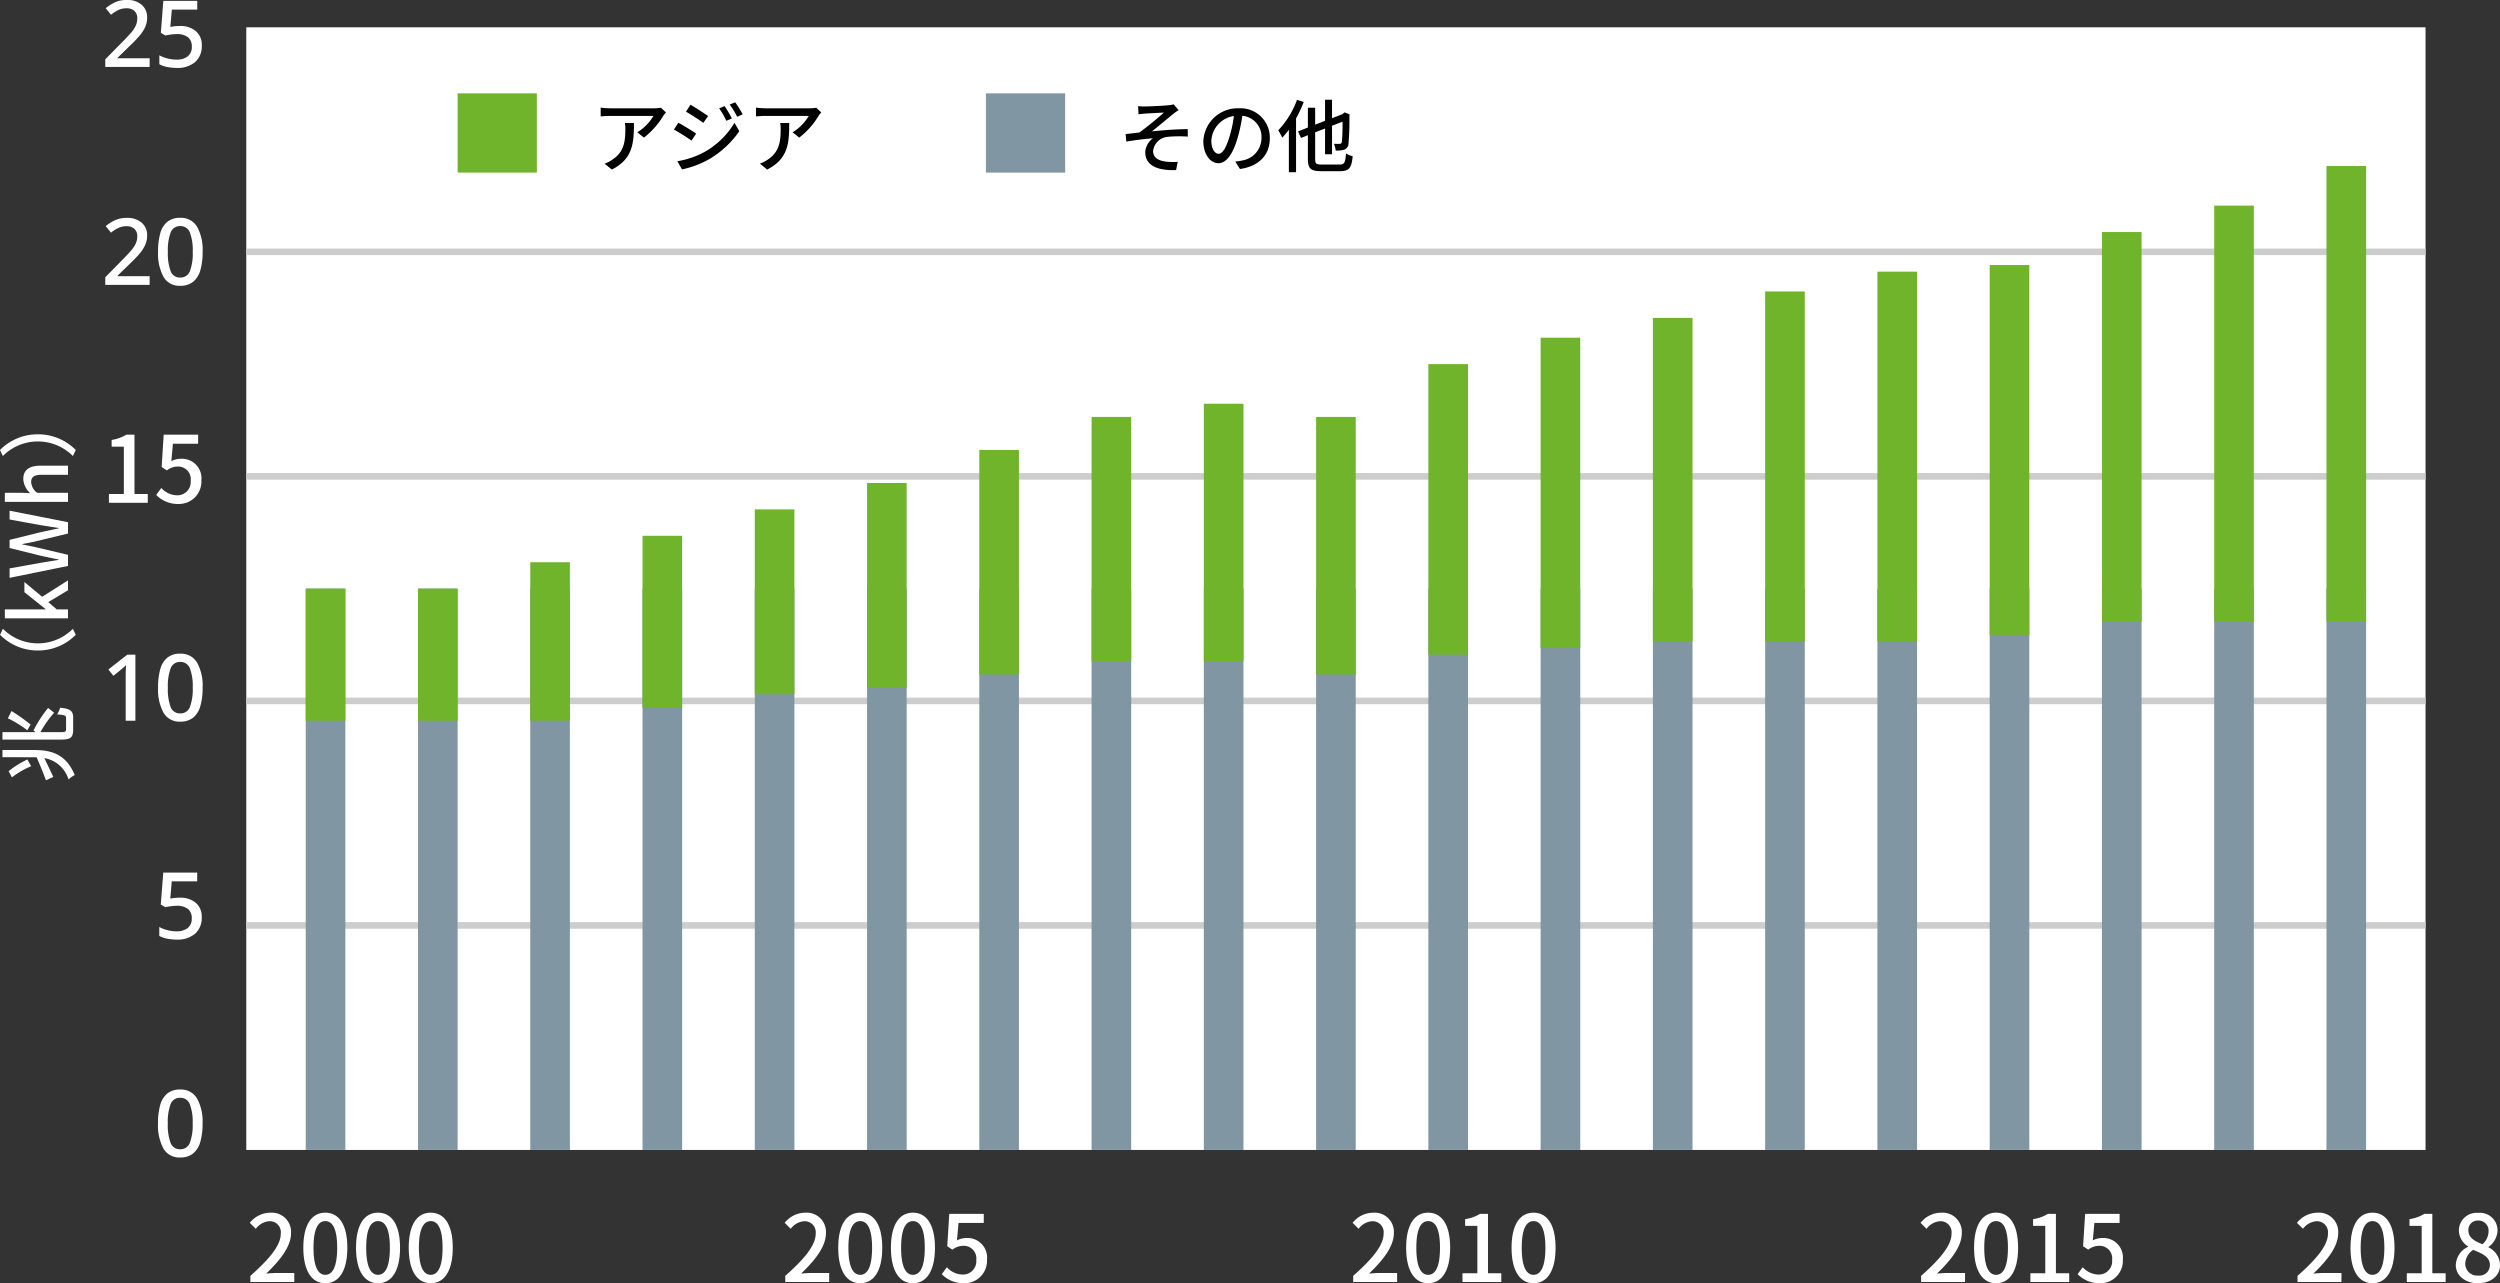 <svg xmlns="http://www.w3.org/2000/svg" width="378.572" height="194.318" viewBox="0 0 378.572 194.318"><rect x="0" y="0" width="378.572" height="194.318" fill="#333333" stroke="none"/><defs><style>.a{fill:#fff;}.b{fill:none;stroke:#cdcdcd;}.c{fill:#8096a3;}.d{fill:#70b42c;}</style></defs><g transform="translate(-221.704 -5471.864)"><path class="a" d="M.616,0h6.65V-1.372H4.69c-.5,0-1.148.042-1.68.1C5.194-3.36,6.776-5.418,6.776-7.406A2.914,2.914,0,0,0,3.668-10.5,4,4,0,0,0,.532-8.96l.91.9a2.8,2.8,0,0,1,2.03-1.148,1.673,1.673,0,0,1,1.75,1.89c0,1.694-1.568,3.7-4.606,6.384ZM11.97.182C13.986.182,15.3-1.61,15.3-5.194c0-3.556-1.316-5.306-3.332-5.306S8.638-8.764,8.638-5.194,9.954.182,11.97.182Zm0-1.274c-1.05,0-1.792-1.12-1.792-4.1,0-2.954.742-4.032,1.792-4.032s1.792,1.078,1.792,4.032C13.762-2.212,13.02-1.092,11.97-1.092ZM17.164,0h5.88V-1.33H21.028v-8.988H19.81a6.06,6.06,0,0,1-2.24.8V-8.5h1.848V-1.33H17.164Zm10.78.182c1.988,0,3.332-1.176,3.332-2.7A3.012,3.012,0,0,0,29.54-5.25v-.07A3.2,3.2,0,0,0,30.9-7.742a2.661,2.661,0,0,0-2.912-2.73,2.691,2.691,0,0,0-2.94,2.66A2.913,2.913,0,0,0,26.432-5.4v.07a3.156,3.156,0,0,0-1.848,2.772C24.584-.966,26.012.182,27.944.182Zm.672-5.908c-1.148-.448-2.128-.966-2.128-2.086a1.411,1.411,0,0,1,1.47-1.5A1.529,1.529,0,0,1,29.54-7.644,2.608,2.608,0,0,1,28.616-5.726ZM27.972-.98a1.8,1.8,0,0,1-1.96-1.736,2.629,2.629,0,0,1,1.2-2.156c1.4.574,2.534,1.05,2.534,2.31A1.587,1.587,0,0,1,27.972-.98Z" transform="translate(569 5666)"/><path class="a" d="M.616,0h6.65V-1.372H4.69c-.5,0-1.148.042-1.68.1C5.194-3.36,6.776-5.418,6.776-7.406A2.914,2.914,0,0,0,3.668-10.5,4,4,0,0,0,.532-8.96l.91.9a2.8,2.8,0,0,1,2.03-1.148,1.673,1.673,0,0,1,1.75,1.89c0,1.694-1.568,3.7-4.606,6.384ZM11.97.182C13.986.182,15.3-1.61,15.3-5.194c0-3.556-1.316-5.306-3.332-5.306S8.638-8.764,8.638-5.194,9.954.182,11.97.182Zm0-1.274c-1.05,0-1.792-1.12-1.792-4.1,0-2.954.742-4.032,1.792-4.032s1.792,1.078,1.792,4.032C13.762-2.212,13.02-1.092,11.97-1.092ZM19.95.182c2.016,0,3.332-1.792,3.332-5.376,0-3.556-1.316-5.306-3.332-5.306s-3.332,1.736-3.332,5.306S17.934.182,19.95.182Zm0-1.274c-1.05,0-1.792-1.12-1.792-4.1,0-2.954.742-4.032,1.792-4.032s1.792,1.078,1.792,4.032C21.742-2.212,21-1.092,19.95-1.092ZM27.93.182c2.016,0,3.332-1.792,3.332-5.376,0-3.556-1.316-5.306-3.332-5.306S24.6-8.764,24.6-5.194,25.914.182,27.93.182Zm0-1.274c-1.05,0-1.792-1.12-1.792-4.1,0-2.954.742-4.032,1.792-4.032s1.792,1.078,1.792,4.032C29.722-2.212,28.98-1.092,27.93-1.092Z" transform="translate(259 5666)"/><path class="a" d="M.616,0h6.65V-1.372H4.69c-.5,0-1.148.042-1.68.1C5.194-3.36,6.776-5.418,6.776-7.406A2.914,2.914,0,0,0,3.668-10.5,4,4,0,0,0,.532-8.96l.91.9a2.8,2.8,0,0,1,2.03-1.148,1.673,1.673,0,0,1,1.75,1.89c0,1.694-1.568,3.7-4.606,6.384ZM11.97.182C13.986.182,15.3-1.61,15.3-5.194c0-3.556-1.316-5.306-3.332-5.306S8.638-8.764,8.638-5.194,9.954.182,11.97.182Zm0-1.274c-1.05,0-1.792-1.12-1.792-4.1,0-2.954.742-4.032,1.792-4.032s1.792,1.078,1.792,4.032C13.762-2.212,13.02-1.092,11.97-1.092ZM19.95.182c2.016,0,3.332-1.792,3.332-5.376,0-3.556-1.316-5.306-3.332-5.306s-3.332,1.736-3.332,5.306S17.934.182,19.95.182Zm0-1.274c-1.05,0-1.792-1.12-1.792-4.1,0-2.954.742-4.032,1.792-4.032s1.792,1.078,1.792,4.032C21.742-2.212,21-1.092,19.95-1.092ZM27.692.182a3.4,3.4,0,0,0,3.472-3.57,2.963,2.963,0,0,0-3.136-3.276,2.946,2.946,0,0,0-1.414.364l.238-2.646h3.822v-1.372H25.452l-.308,4.9.784.518a2.711,2.711,0,0,1,1.652-.588,1.911,1.911,0,0,1,1.96,2.156,2.014,2.014,0,0,1-2.044,2.2A3.3,3.3,0,0,1,25.088-2.24l-.77,1.05A4.56,4.56,0,0,0,27.692.182Z" transform="translate(340 5666)"/><path class="a" d="M.616,0h6.65V-1.372H4.69c-.5,0-1.148.042-1.68.1C5.194-3.36,6.776-5.418,6.776-7.406A2.914,2.914,0,0,0,3.668-10.5,4,4,0,0,0,.532-8.96l.91.9a2.8,2.8,0,0,1,2.03-1.148,1.673,1.673,0,0,1,1.75,1.89c0,1.694-1.568,3.7-4.606,6.384ZM11.97.182C13.986.182,15.3-1.61,15.3-5.194c0-3.556-1.316-5.306-3.332-5.306S8.638-8.764,8.638-5.194,9.954.182,11.97.182Zm0-1.274c-1.05,0-1.792-1.12-1.792-4.1,0-2.954.742-4.032,1.792-4.032s1.792,1.078,1.792,4.032C13.762-2.212,13.02-1.092,11.97-1.092ZM17.164,0h5.88V-1.33H21.028v-8.988H19.81a6.06,6.06,0,0,1-2.24.8V-8.5h1.848V-1.33H17.164ZM27.93.182c2.016,0,3.332-1.792,3.332-5.376,0-3.556-1.316-5.306-3.332-5.306S24.6-8.764,24.6-5.194,25.914.182,27.93.182Zm0-1.274c-1.05,0-1.792-1.12-1.792-4.1,0-2.954.742-4.032,1.792-4.032s1.792,1.078,1.792,4.032C29.722-2.212,28.98-1.092,27.93-1.092Z" transform="translate(426 5666)"/><path class="a" d="M.616,0h6.65V-1.372H4.69c-.5,0-1.148.042-1.68.1C5.194-3.36,6.776-5.418,6.776-7.406A2.914,2.914,0,0,0,3.668-10.5,4,4,0,0,0,.532-8.96l.91.9a2.8,2.8,0,0,1,2.03-1.148,1.673,1.673,0,0,1,1.75,1.89c0,1.694-1.568,3.7-4.606,6.384ZM11.97.182C13.986.182,15.3-1.61,15.3-5.194c0-3.556-1.316-5.306-3.332-5.306S8.638-8.764,8.638-5.194,9.954.182,11.97.182Zm0-1.274c-1.05,0-1.792-1.12-1.792-4.1,0-2.954.742-4.032,1.792-4.032s1.792,1.078,1.792,4.032C13.762-2.212,13.02-1.092,11.97-1.092ZM17.164,0h5.88V-1.33H21.028v-8.988H19.81a6.06,6.06,0,0,1-2.24.8V-8.5h1.848V-1.33H17.164ZM27.692.182a3.4,3.4,0,0,0,3.472-3.57,2.963,2.963,0,0,0-3.136-3.276,2.946,2.946,0,0,0-1.414.364l.238-2.646h3.822v-1.372H25.452l-.308,4.9.784.518a2.711,2.711,0,0,1,1.652-.588,1.911,1.911,0,0,1,1.96,2.156,2.014,2.014,0,0,1-2.044,2.2A3.3,3.3,0,0,1,25.088-2.24l-.77,1.05A4.56,4.56,0,0,0,27.692.182Z" transform="translate(512 5666)"/><g transform="translate(9 64)"><path class="a" d="M7.364,0H.644V-1.148L3.22-3.766q.756-.77,1.26-1.337A4.814,4.814,0,0,0,5.236-6.2a2.6,2.6,0,0,0,.252-1.141,1.456,1.456,0,0,0-.441-1.148,1.694,1.694,0,0,0-1.169-.392,2.907,2.907,0,0,0-1.232.252A5.478,5.478,0,0,0,1.512-7.9l-.8-.994a6.562,6.562,0,0,1,1.372-.875,4.189,4.189,0,0,1,1.834-.371,3.268,3.268,0,0,1,2.24.728,2.465,2.465,0,0,1,.826,1.946,3.449,3.449,0,0,1-.322,1.484,5.859,5.859,0,0,1-.91,1.358q-.588.672-1.386,1.428L2.506-1.386v.07H7.364Zm4.592-6.2a3.581,3.581,0,0,1,2.394.77,2.72,2.72,0,0,1,.91,2.2,3.166,3.166,0,0,1-.994,2.478,4.059,4.059,0,0,1-2.814.9A7.242,7.242,0,0,1,9.989,0,4.033,4.033,0,0,1,8.834-.406V-1.764a4.725,4.725,0,0,0,1.225.476,5.634,5.634,0,0,0,1.379.182,2.691,2.691,0,0,0,1.68-.483,1.776,1.776,0,0,0,.63-1.505,1.729,1.729,0,0,0-.567-1.393A2.72,2.72,0,0,0,11.4-4.97a6.152,6.152,0,0,0-.875.07q-.483.07-.777.14l-.686-.406L9.436-10h5.138V-8.68h-3.85L10.5-6.062q.238-.042.6-.091A6.491,6.491,0,0,1,11.956-6.2Z" transform="translate(228 5418)"/><path class="a" d="M7.364,0H.644V-1.148L3.22-3.766q.756-.77,1.26-1.337A4.814,4.814,0,0,0,5.236-6.2a2.6,2.6,0,0,0,.252-1.141,1.456,1.456,0,0,0-.441-1.148,1.694,1.694,0,0,0-1.169-.392,2.907,2.907,0,0,0-1.232.252A5.478,5.478,0,0,0,1.512-7.9l-.8-.994a6.562,6.562,0,0,1,1.372-.875,4.189,4.189,0,0,1,1.834-.371,3.268,3.268,0,0,1,2.24.728,2.465,2.465,0,0,1,.826,1.946,3.449,3.449,0,0,1-.322,1.484,5.859,5.859,0,0,1-.91,1.358q-.588.672-1.386,1.428L2.506-1.386v.07H7.364Zm8.022-5.012A9.964,9.964,0,0,1,15.05-2.24,3.469,3.469,0,0,1,13.965-.476,3,3,0,0,1,12,.14,2.755,2.755,0,0,1,9.457-1.225a7.372,7.372,0,0,1-.819-3.787,10.165,10.165,0,0,1,.329-2.772,3.411,3.411,0,0,1,1.071-1.757A2.992,2.992,0,0,1,12-10.15,2.8,2.8,0,0,1,14.546-8.8,7.175,7.175,0,0,1,15.386-5.012Zm-5.264,0a7.783,7.783,0,0,0,.42,2.933A1.476,1.476,0,0,0,12-1.106a1.492,1.492,0,0,0,1.456-.966,7.546,7.546,0,0,0,.434-2.94,7.506,7.506,0,0,0-.434-2.919A1.492,1.492,0,0,0,12-8.9a1.476,1.476,0,0,0-1.456.973A7.734,7.734,0,0,0,10.122-5.012Z" transform="translate(228 5451)"/><path class="a" d="M1.2,0h5.88V-1.33H5.068v-8.988H3.85a6.06,6.06,0,0,1-2.24.8V-8.5H3.458V-1.33H1.2ZM11.732.182A3.4,3.4,0,0,0,15.2-3.388a2.963,2.963,0,0,0-3.136-3.276,2.946,2.946,0,0,0-1.414.364l.238-2.646h3.822v-1.372H9.492l-.308,4.9.784.518a2.711,2.711,0,0,1,1.652-.588,1.911,1.911,0,0,1,1.96,2.156,2.014,2.014,0,0,1-2.044,2.2A3.3,3.3,0,0,1,9.128-2.24l-.77,1.05A4.56,4.56,0,0,0,11.732.182Z" transform="translate(228 5484)"/><path class="a" d="M5.208,0H3.738V-6.636q0-.532.014-.959t.042-.833a4.612,4.612,0,0,1-.378.364q-.2.168-.448.378L1.876-6.8,1.12-7.756,3.976-10H5.208ZM15.386-5.012A9.964,9.964,0,0,1,15.05-2.24,3.469,3.469,0,0,1,13.965-.476,3,3,0,0,1,12,.14,2.755,2.755,0,0,1,9.457-1.225a7.372,7.372,0,0,1-.819-3.787,10.165,10.165,0,0,1,.329-2.772,3.411,3.411,0,0,1,1.071-1.757A2.992,2.992,0,0,1,12-10.15,2.8,2.8,0,0,1,14.546-8.8,7.175,7.175,0,0,1,15.386-5.012Zm-5.264,0a7.783,7.783,0,0,0,.42,2.933A1.476,1.476,0,0,0,12-1.106a1.492,1.492,0,0,0,1.456-.966,7.546,7.546,0,0,0,.434-2.94,7.506,7.506,0,0,0-.434-2.919A1.492,1.492,0,0,0,12-8.9a1.476,1.476,0,0,0-1.456.973A7.734,7.734,0,0,0,10.122-5.012Z" transform="translate(228 5517)"/><path class="a" d="M3.948-6.2a3.581,3.581,0,0,1,2.394.77,2.72,2.72,0,0,1,.91,2.2A3.166,3.166,0,0,1,6.258-.756a4.059,4.059,0,0,1-2.814.9A7.242,7.242,0,0,1,1.981,0,4.033,4.033,0,0,1,.826-.406V-1.764a4.725,4.725,0,0,0,1.225.476,5.634,5.634,0,0,0,1.379.182,2.691,2.691,0,0,0,1.68-.483,1.776,1.776,0,0,0,.63-1.505,1.729,1.729,0,0,0-.567-1.393A2.72,2.72,0,0,0,3.388-4.97a6.152,6.152,0,0,0-.875.07q-.483.07-.777.14L1.05-5.166,1.428-10H6.566V-8.68H2.716L2.492-6.062q.238-.042.6-.091A6.491,6.491,0,0,1,3.948-6.2Z" transform="translate(236 5550)"/><path class="a" d="M7.378-5.012A9.964,9.964,0,0,1,7.042-2.24,3.469,3.469,0,0,1,5.957-.476,3,3,0,0,1,3.99.14,2.755,2.755,0,0,1,1.449-1.225,7.372,7.372,0,0,1,.63-5.012,10.165,10.165,0,0,1,.959-7.784,3.411,3.411,0,0,1,2.03-9.541a2.992,2.992,0,0,1,1.96-.609A2.8,2.8,0,0,1,6.538-8.8,7.175,7.175,0,0,1,7.378-5.012Zm-5.264,0a7.783,7.783,0,0,0,.42,2.933,1.476,1.476,0,0,0,1.456.973,1.492,1.492,0,0,0,1.456-.966,7.546,7.546,0,0,0,.434-2.94,7.506,7.506,0,0,0-.434-2.919A1.492,1.492,0,0,0,3.99-8.9a1.476,1.476,0,0,0-1.456.973A7.734,7.734,0,0,0,2.114-5.012Z" transform="translate(236 5583)"/><path class="a" d="M-20.64-9.108a16.352,16.352,0,0,1-1.812,2.952l.864.492a26.917,26.917,0,0,0,2.052-2.892Zm-6.228,2.964a13.828,13.828,0,0,0-1.776-2.844l-.936.492A13.14,13.14,0,0,1-27.888-5.58Zm.336.828c0,.18,0,.384-.012.576-1.3.552-2.628,1.1-3.48,1.4l.516,1.116c.84-.4,1.848-.876,2.844-1.356A4.645,4.645,0,0,1-29.9.084a3.938,3.938,0,0,1,.672.936c3.36-1.392,3.792-3.768,3.792-6.336V-9.924h-1.092Zm4.356,5.028c-.48,0-.552-.1-.552-.708v-3.18A16.712,16.712,0,0,1-19.788-2.1l.72-.912A18.389,18.389,0,0,0-22.476-5.22l-.252.3v-5h-1.128V-1C-23.856.42-23.52.78-22.344.78H-20.5c1.02,0,1.332-.516,1.464-1.98a3.068,3.068,0,0,1-1.008-.456c-.072,1.08-.144,1.368-.54,1.368ZM-10.368-4.56A8,8,0,0,0-7.992,1.176L-7.08.744a7.468,7.468,0,0,1-2.208-5.3,7.468,7.468,0,0,1,2.208-5.3l-.912-.432A8,8,0,0,0-10.368-4.56ZM-5.5,0H-4.14V-1.716l1.1-1.272L-1.248,0h1.5L-2.232-3.912,0-6.6H-1.536L-4.092-3.408H-4.14V-9.564H-5.5ZM2.436,0h1.68L5.28-4.908c.144-.7.288-1.356.42-2.028h.048c.12.672.252,1.332.408,2.028L7.344,0H9.06L10.8-8.844H9.468l-.84,4.608c-.144.924-.3,1.872-.444,2.832h-.06c-.2-.96-.4-1.908-.6-2.832L6.384-8.844H5.148L4.008-4.236C3.8-3.3,3.6-2.352,3.408-1.4H3.36c-.156-.948-.312-1.9-.468-2.832L2.064-8.844H.636Zm9.7,0h1.38V-4.68a2.211,2.211,0,0,1,1.608-.9c.78,0,1.116.456,1.116,1.6V0h1.38V-4.152c0-1.68-.624-2.616-2.028-2.616a3.071,3.071,0,0,0-2.136,1.044l.06-1.308V-9.564h-1.38ZM22.368-4.56A8,8,0,0,0,19.992-10.3l-.912.432a7.468,7.468,0,0,1,2.208,5.3A7.468,7.468,0,0,1,19.08.744l.912.432A8,8,0,0,0,22.368-4.56Z" transform="translate(223 5496) rotate(-90)"/></g><g transform="translate(0 64)"><rect class="a" width="330" height="170" transform="translate(259 5412)"/><g transform="translate(-0.5)"><line class="b" x2="330" transform="translate(259.5 5446)"/><line class="b" x2="330" transform="translate(259.5 5480)"/><line class="b" x2="330" transform="translate(259.5 5514)"/><line class="b" x2="330" transform="translate(259.5 5548)"/></g></g><g transform="translate(3 63)"><g transform="translate(-1 -337)"><rect class="c" width="6" height="85" transform="translate(266 5835)"/><rect class="d" width="6" height="20" transform="translate(266 5835)"/></g><g transform="translate(-1 -337)"><rect class="c" width="6" height="85" transform="translate(283 5835)"/><rect class="d" width="6" height="20" transform="translate(283 5835)"/></g><g transform="translate(-1 -337)"><rect class="c" width="6" height="85" transform="translate(300 5835)"/><rect class="d" width="6" height="24" transform="translate(300 5831)"/></g><g transform="translate(-1)"><g transform="translate(17 -337)"><rect class="c" width="6" height="85" transform="translate(300 5835)"/><rect class="d" width="6" height="26" transform="translate(300 5827)"/></g><g transform="translate(34 -337)"><rect class="c" width="6" height="85" transform="translate(300 5835)"/><path class="d" d="M0,0H6V28H0Z" transform="translate(300 5823)"/></g><path class="c" d="M0,0H6V85H0Z" transform="translate(351 5498)"/><rect class="d" width="6" height="31" transform="translate(351 5482)"/><path class="c" d="M0,0H6V85H0Z" transform="translate(368 5498)"/><rect class="d" width="6" height="34" transform="translate(368 5477)"/><path class="c" d="M0,0H6V85H0Z" transform="translate(385 5498)"/><rect class="d" width="6" height="37" transform="translate(385 5472)"/><path class="c" d="M0,0H6V85H0Z" transform="translate(402 5498)"/><rect class="d" width="6" height="39" transform="translate(402 5470)"/><g transform="translate(-1)"><path class="c" d="M0,0H6V85H0Z" transform="translate(420 5498)"/><rect class="d" width="6" height="39" transform="translate(420 5472)"/><g transform="translate(-1)"><path class="c" d="M0,0H6V85H0Z" transform="translate(438 5498)"/><rect class="d" width="6" height="44" transform="translate(438 5464)"/><g transform="translate(-1)"><path class="c" d="M0,0H6V85H0Z" transform="translate(456 5498)"/><rect class="d" width="6" height="47" transform="translate(456 5460)"/><path class="c" d="M0,0H6V85H0Z" transform="translate(473 5498)"/><rect class="d" width="6" height="49" transform="translate(473 5457)"/><path class="c" d="M0,0H6V85H0Z" transform="translate(490 5498)"/><rect class="d" width="6" height="53" transform="translate(490 5453)"/><path class="c" d="M0,0H6V85H0Z" transform="translate(507 5498)"/><path class="d" d="M0,0H6V56H0Z" transform="translate(507 5450)"/><rect class="c" width="6" height="85" transform="translate(524 5498)"/><rect class="d" width="6" height="56" transform="translate(524 5449)"/><rect class="c" width="6" height="85" transform="translate(541 5498)"/><rect class="d" width="6" height="59" transform="translate(541 5444)"/><rect class="c" width="6" height="85" transform="translate(558 5498)"/><rect class="d" width="6" height="63" transform="translate(558 5440)"/><g transform="translate(-2)"><rect class="c" width="6" height="85" transform="translate(577 5498)"/><rect class="d" width="6" height="69" transform="translate(577 5434)"/></g></g></g></g></g></g><g transform="translate(0 64)"><rect class="d" width="12" height="12" transform="translate(291 5422)"/><path d="M-6.456-8.112l-.756-.708a6.175,6.175,0,0,1-1,.084h-6.708a10.754,10.754,0,0,1-1.416-.108v1.332c.516-.036.936-.072,1.416-.072H-8.34A7.346,7.346,0,0,1-10.788-5.1l1,.8a11.884,11.884,0,0,0,2.94-3.312C-6.756-7.752-6.564-7.98-6.456-8.112Zm-4.848,1.6h-1.368a5.331,5.331,0,0,1,.072.96c0,1.992-.276,3.5-1.992,4.608a4.556,4.556,0,0,1-1.152.588l1.1.9C-11.484-1.08-11.3-3.384-11.3-6.516ZM2.424-9.072l-.816.348A10.69,10.69,0,0,1,2.688-6.84l.84-.36A17.481,17.481,0,0,0,2.424-9.072Zm1.608-.576L3.2-9.3A11.662,11.662,0,0,1,4.332-7.452l.84-.372A17.577,17.577,0,0,0,4.032-9.648Zm-6.768.372L-3.42-8.232c.732.42,2.016,1.26,2.628,1.7l.72-1.032C-.648-7.968-1.992-8.856-2.736-9.276ZM-4.728-.72-4.02.516A14.381,14.381,0,0,0-.036-.96,14.445,14.445,0,0,0,4.656-5.268L3.924-6.54a12.254,12.254,0,0,1-4.6,4.452A13.178,13.178,0,0,1-4.728-.72Zm.156-5.832L-5.244-5.52A29.793,29.793,0,0,1-2.58-3.84l.7-1.068C-2.448-5.3-3.816-6.144-4.572-6.552Zm21.636-1.56-.756-.708a6.175,6.175,0,0,1-1,.084H8.6a10.754,10.754,0,0,1-1.416-.108v1.332c.516-.036.936-.072,1.416-.072H15.18A7.346,7.346,0,0,1,12.732-5.1l1,.8a11.884,11.884,0,0,0,2.94-3.312C16.764-7.752,16.956-7.98,17.064-8.112Zm-4.848,1.6H10.848a5.331,5.331,0,0,1,.072.96c0,1.992-.276,3.5-1.992,4.608A4.556,4.556,0,0,1,7.776-.36l1.1.9C12.036-1.08,12.216-3.384,12.216-6.516Z" transform="translate(329 5433)"/></g><g transform="translate(80 64)"><path class="c" d="M0,0H12V12H0Z" transform="translate(291 5422)"/><path d="M-14.952-9.06l.06,1.224c.312-.024.684-.072,1-.1.5-.036,2.328-.12,2.844-.156A45.511,45.511,0,0,1-14.76-5.076c-.612.072-1.44.18-2.088.24l.108,1.14c1.344-.228,2.832-.408,4.032-.5a2.787,2.787,0,0,0-1.164,2.1c0,1.92,1.68,2.832,4.668,2.712l.252-1.248A8.816,8.816,0,0,1-10.716-.66c-1.092-.144-1.968-.528-1.968-1.632A2.437,2.437,0,0,1-10.5-4.416a19.351,19.351,0,0,1,3.072-.036L-7.44-5.58c-1.608,0-3.7.156-5.424.336.9-.708,2.4-1.968,3.276-2.676a7.486,7.486,0,0,1,.768-.54l-.756-.876a4.092,4.092,0,0,1-.732.132c-.708.084-3.084.192-3.6.192A9.536,9.536,0,0,1-14.952-9.06ZM4.992-4.212a4.442,4.442,0,0,0-4.7-4.524A5.2,5.2,0,0,0-5.076-3.744c0,2,1.092,3.324,2.28,3.324s2.184-1.356,2.9-3.8A23.9,23.9,0,0,0,.828-7.6a3.191,3.191,0,0,1,2.9,3.348A3.451,3.451,0,0,1,.828-.84,7.417,7.417,0,0,1-.24-.672L.468.456C3.384.036,4.992-1.692,4.992-4.212Zm-8.856.348A4.011,4.011,0,0,1-.444-7.572a19.1,19.1,0,0,1-.66,3.1C-1.656-2.628-2.22-1.848-2.76-1.848-3.276-1.848-3.864-2.484-3.864-3.864ZM9.108-10.02A13.338,13.338,0,0,1,6.264-5.4a8.562,8.562,0,0,1,.612,1.116,13.105,13.105,0,0,0,1-1.212V.936H8.964V-7.212A19.361,19.361,0,0,0,10.128-9.7Zm3.72,9.8c-.828,0-.972-.144-.972-.84V-5.1l1.5-.576v3.9h1.056V-6.1L16-6.708a28.9,28.9,0,0,1-.1,3.048c-.072.264-.18.312-.36.312-.156,0-.54,0-.84-.012a3.2,3.2,0,0,1,.264,1.02,4.019,4.019,0,0,0,1.26-.12.99.99,0,0,0,.684-.948,40.758,40.758,0,0,0,.132-4.236l.048-.168-.768-.312-.192.156-.168.132-1.548.6v-2.8H13.356v3.2l-1.5.576V-8.82h-1.1v3l-1.488.576.444,1,1.044-.42v3.6c0,1.464.444,1.848,2,1.848h2.9c1.38,0,1.716-.552,1.884-2.256a3.155,3.155,0,0,1-1.008-.444c-.108,1.38-.24,1.7-.948,1.7Z" transform="translate(329 5433)"/></g></g></svg>